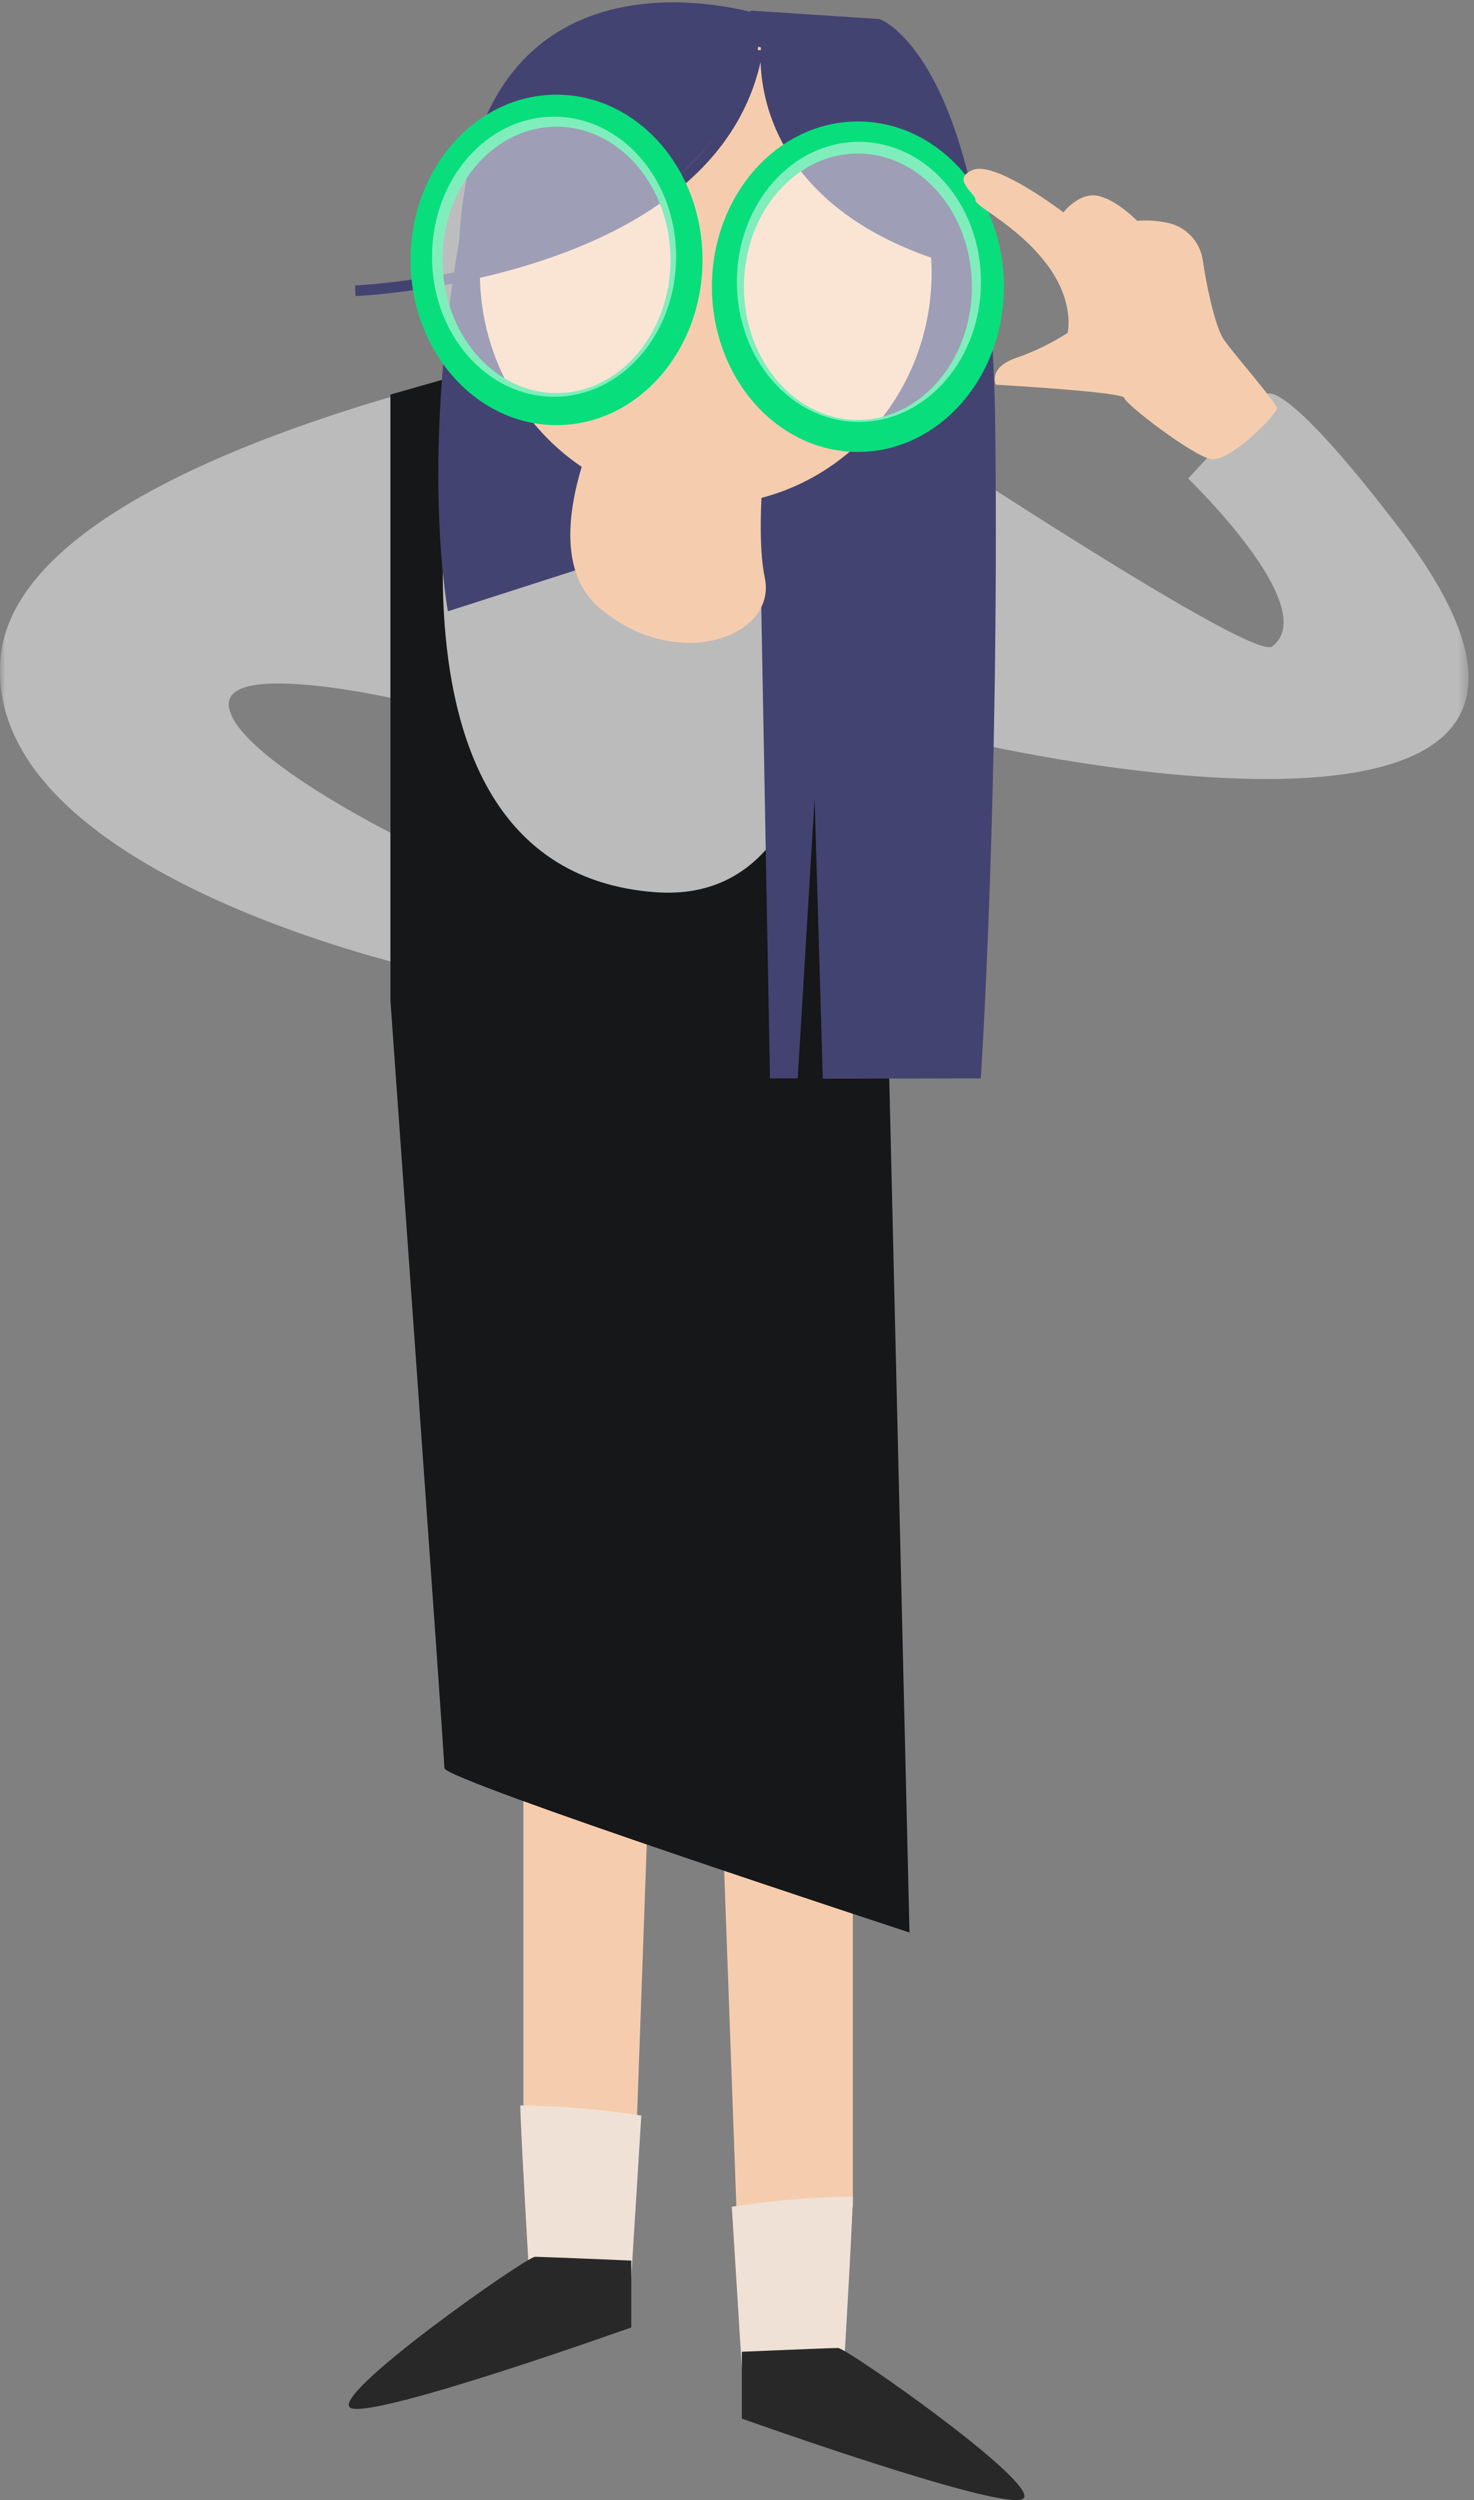 <?xml version="1.0" encoding="UTF-8"?>
<svg width="138px" height="234px" viewBox="0 0 138 234" version="1.1" xmlns="http://www.w3.org/2000/svg" xmlns:xlink="http://www.w3.org/1999/xlink">
    <rect x="0" y="0" width="138" height="234" fill="#808080" stroke="none"/>
    <!-- Generator: sketchtool 63.1 (101010) - https://sketch.com -->
    <title>15705D18-454E-43B4-82D5-B51E0D648777</title>
    <desc>Created with sketchtool.</desc>
    <defs>
        <polygon id="path-1" points="0 0.088 137.49 0.088 137.49 76.328 0 76.328"></polygon>
    </defs>
    <g id="Components" stroke="none" stroke-width="1" fill="none" fill-rule="evenodd">
        <g id="05Blog_-Search" transform="translate(-354, -95)">
            <g id="girl_" transform="translate(354, 95)">
                <polygon id="Fill-1" fill="#F5CDAE" points="49 160 49 197.665 59.288 208 61 160"></polygon>
                <g id="Group-41">
                    <path d="M59.103,213.118 L49.551,213.118 C49.551,213.118 48.712,198.95 48.712,197.063 C52.507,197.11 56.294,197.427 60.043,198.01 L59.103,213.118 Z" id="Fill-2" fill="#EFE1D5"></path>
                    <path d="M59.103,211.584 L59.103,217.839 C59.103,217.839 35.325,226.334 32.87,225.394 C30.414,224.453 49.267,211.231 50.086,211.231 C50.904,211.231 59.103,211.584 59.103,211.584" id="Fill-4" fill="#282828"></path>
                    <polygon id="Fill-6" fill="#F5CDAE" points="67.566 168.687 69.319 216.932 79.844 206.544 79.844 168.687"></polygon>
                    <path d="M68.513,206.544 C72.263,205.961 76.05,205.645 79.844,205.598 C79.844,207.484 79.006,221.653 79.006,221.653 L69.454,221.653 L68.513,206.544 Z" id="Fill-8" fill="#EFE1D5"></path>
                    <path d="M78.471,219.766 C79.289,219.766 98.143,232.988 95.687,233.927 C93.232,234.868 69.454,226.373 69.454,226.373 L69.454,220.118 C69.454,220.118 77.652,219.766 78.471,219.766" id="Fill-10" fill="#282828"></path>
                    <g id="Group-14" transform="translate(0, 31.786)">
                        <mask id="mask-2" fill="white">
                            <use xlink:href="#path-1"></use>
                        </mask>
                        <g id="Clip-13"></g>
                        <path d="M37.709,33.775 C37.709,33.775 20.865,29.845 21.426,34.336 C21.988,38.827 36.552,46.151 36.552,46.151 L37.709,33.775 Z M71.925,0.095 C71.925,0.095 116.849,30.407 119.095,28.723 C123.871,25.145 111.235,13.005 111.235,13.005 L118.534,5.147 C118.534,5.147 119.812,3.03 130.886,17.496 C158.405,53.428 91.022,37.704 91.022,37.704 L91.022,61.286 C91.022,61.286 76.978,80.932 59.011,75.32 C41.044,69.706 39.921,59.041 39.921,59.041 C39.921,59.041 -1.635,50.06 0.05,29.845 C1.734,9.631 59.011,0.088 59.011,0.088 L71.925,0.095 Z" id="Fill-12" fill="#BBBBBB" mask="url(#mask-2)"></path>
                    </g>
                    <path d="M36.552,36.933 L36.552,93.634 C36.552,93.634 41.605,164.368 41.605,165.491 C41.605,166.614 85.149,180.876 85.149,180.876 L83.263,101.303 L82.945,43.141 L77.228,46.462 C77.228,46.462 82.248,85.146 61.264,83.503 C32.629,81.258 43.459,34.958 43.459,34.958 L36.552,36.933 Z" id="Fill-15" fill="#151718"></path>
                    <path d="M42.924,22.9 C39.359,43.865 41.937,57.215 41.937,57.215 L65.444,49.661 C65.444,49.661 46.503,1.955 42.924,22.9" id="Fill-17" fill="#434372"></path>
                    <path d="M82.356,1.785 C82.356,1.785 92.801,5.377 93.18,40.064 C93.558,74.752 91.827,100.931 91.827,100.931 L77.032,100.965 L76.268,74.697 L74.685,100.931 L72.087,100.931 L70.24,0.987 L82.356,1.785 Z" id="Fill-19" fill="#434372"></path>
                    <path d="M66.073,3.781 C77.752,3.781 87.22,13.515 87.22,25.524 C87.22,37.532 77.752,47.267 66.073,47.267 C54.395,47.267 44.927,37.532 44.927,25.524 C44.927,13.515 54.395,3.781 66.073,3.781" id="Fill-21" fill="#F5CDAE"></path>
                    <path d="M71.262,4.18 C71.262,4.18 69.232,18.544 88.417,24.529 C88.444,24.509 86.82,3.781 71.262,4.18" id="Fill-23" fill="#434372"></path>
                    <path d="M71.262,1.386 C71.262,1.386 42.924,-7.784 42.924,25.328 C42.924,25.328 67.277,22.548 71.215,3.415 L71.262,1.386 Z" id="Fill-25" fill="#434372"></path>
                    <path d="M33.264,27.214 C33.264,27.214 67.277,25.808 70.923,4.667" id="Stroke-27" stroke="#434372"></path>
                    <path d="M58.301,34.823 C58.301,34.823 48.931,50.689 56.088,56.863 C63.246,63.038 72.791,59.67 71.6,54.057 C70.409,48.443 72.418,35.472 72.418,35.472 L58.301,34.823 Z" id="Fill-29" fill="#F5CDAE"></path>
                    <path d="M52.104,10.361 C58.826,10.361 64.273,16.613 64.273,24.327 C64.273,32.04 58.826,38.292 52.104,38.292 C45.383,38.292 39.935,32.04 39.935,24.327 C39.935,16.613 45.383,10.361 52.104,10.361 Z" id="Stroke-31" stroke="#09DE7D" stroke-width="3"></path>
                    <path d="M80.32,12.87 C87.041,12.87 92.49,19.122 92.49,26.836 C92.49,34.549 87.041,40.801 80.32,40.801 C73.599,40.801 68.15,34.549 68.15,26.836 C68.15,19.122 73.599,12.87 80.32,12.87 Z" id="Stroke-33" stroke="#09DE7D" stroke-width="3"></path>
                    <path d="M93.234,36.006 C93.234,36.006 92.456,34.41 95.162,33.49 C96.845,32.905 98.453,32.122 99.951,31.157 C99.951,31.157 100.695,28.229 97.922,24.624 C95.148,21.019 91.258,19.315 91.326,18.72 C91.394,18.125 88.952,16.752 91.103,15.9 C93.254,15.048 99.559,19.877 99.559,19.877 C99.559,19.877 101.013,17.99 102.752,18.321 C104.49,18.652 106.466,20.668 106.466,20.668 C107.421,20.59 108.383,20.654 109.32,20.857 C111.051,21.222 112.368,22.63 112.614,24.381 C112.837,26.051 113.683,30.467 114.576,31.779 C115.469,33.091 119.467,37.636 119.542,38.191 C119.616,38.745 115.118,43.304 113.372,42.972 C111.626,42.641 105.329,37.805 105.255,37.244 C105.18,36.683 93.234,36.006 93.234,36.006" id="Fill-35" fill="#F5CDAE"></path>
                    <path d="M51.875,10.922 C58.184,10.922 63.3,16.791 63.3,24.029 C63.3,31.268 58.184,37.136 51.875,37.136 C45.564,37.136 40.448,31.268 40.448,24.029 C40.448,16.791 45.564,10.922 51.875,10.922" id="Fill-37" fill="#FFFFFF" opacity="0.481"></path>
                    <path d="M80.414,13.276 C86.725,13.276 91.84,19.144 91.84,26.383 C91.84,33.621 86.725,39.489 80.414,39.489 C74.104,39.489 68.989,33.621 68.989,26.383 C68.989,19.144 74.104,13.276 80.414,13.276" id="Fill-39" fill="#FFFFFF" opacity="0.481"></path>
                </g>
            </g>
        </g>
    </g>
</svg>